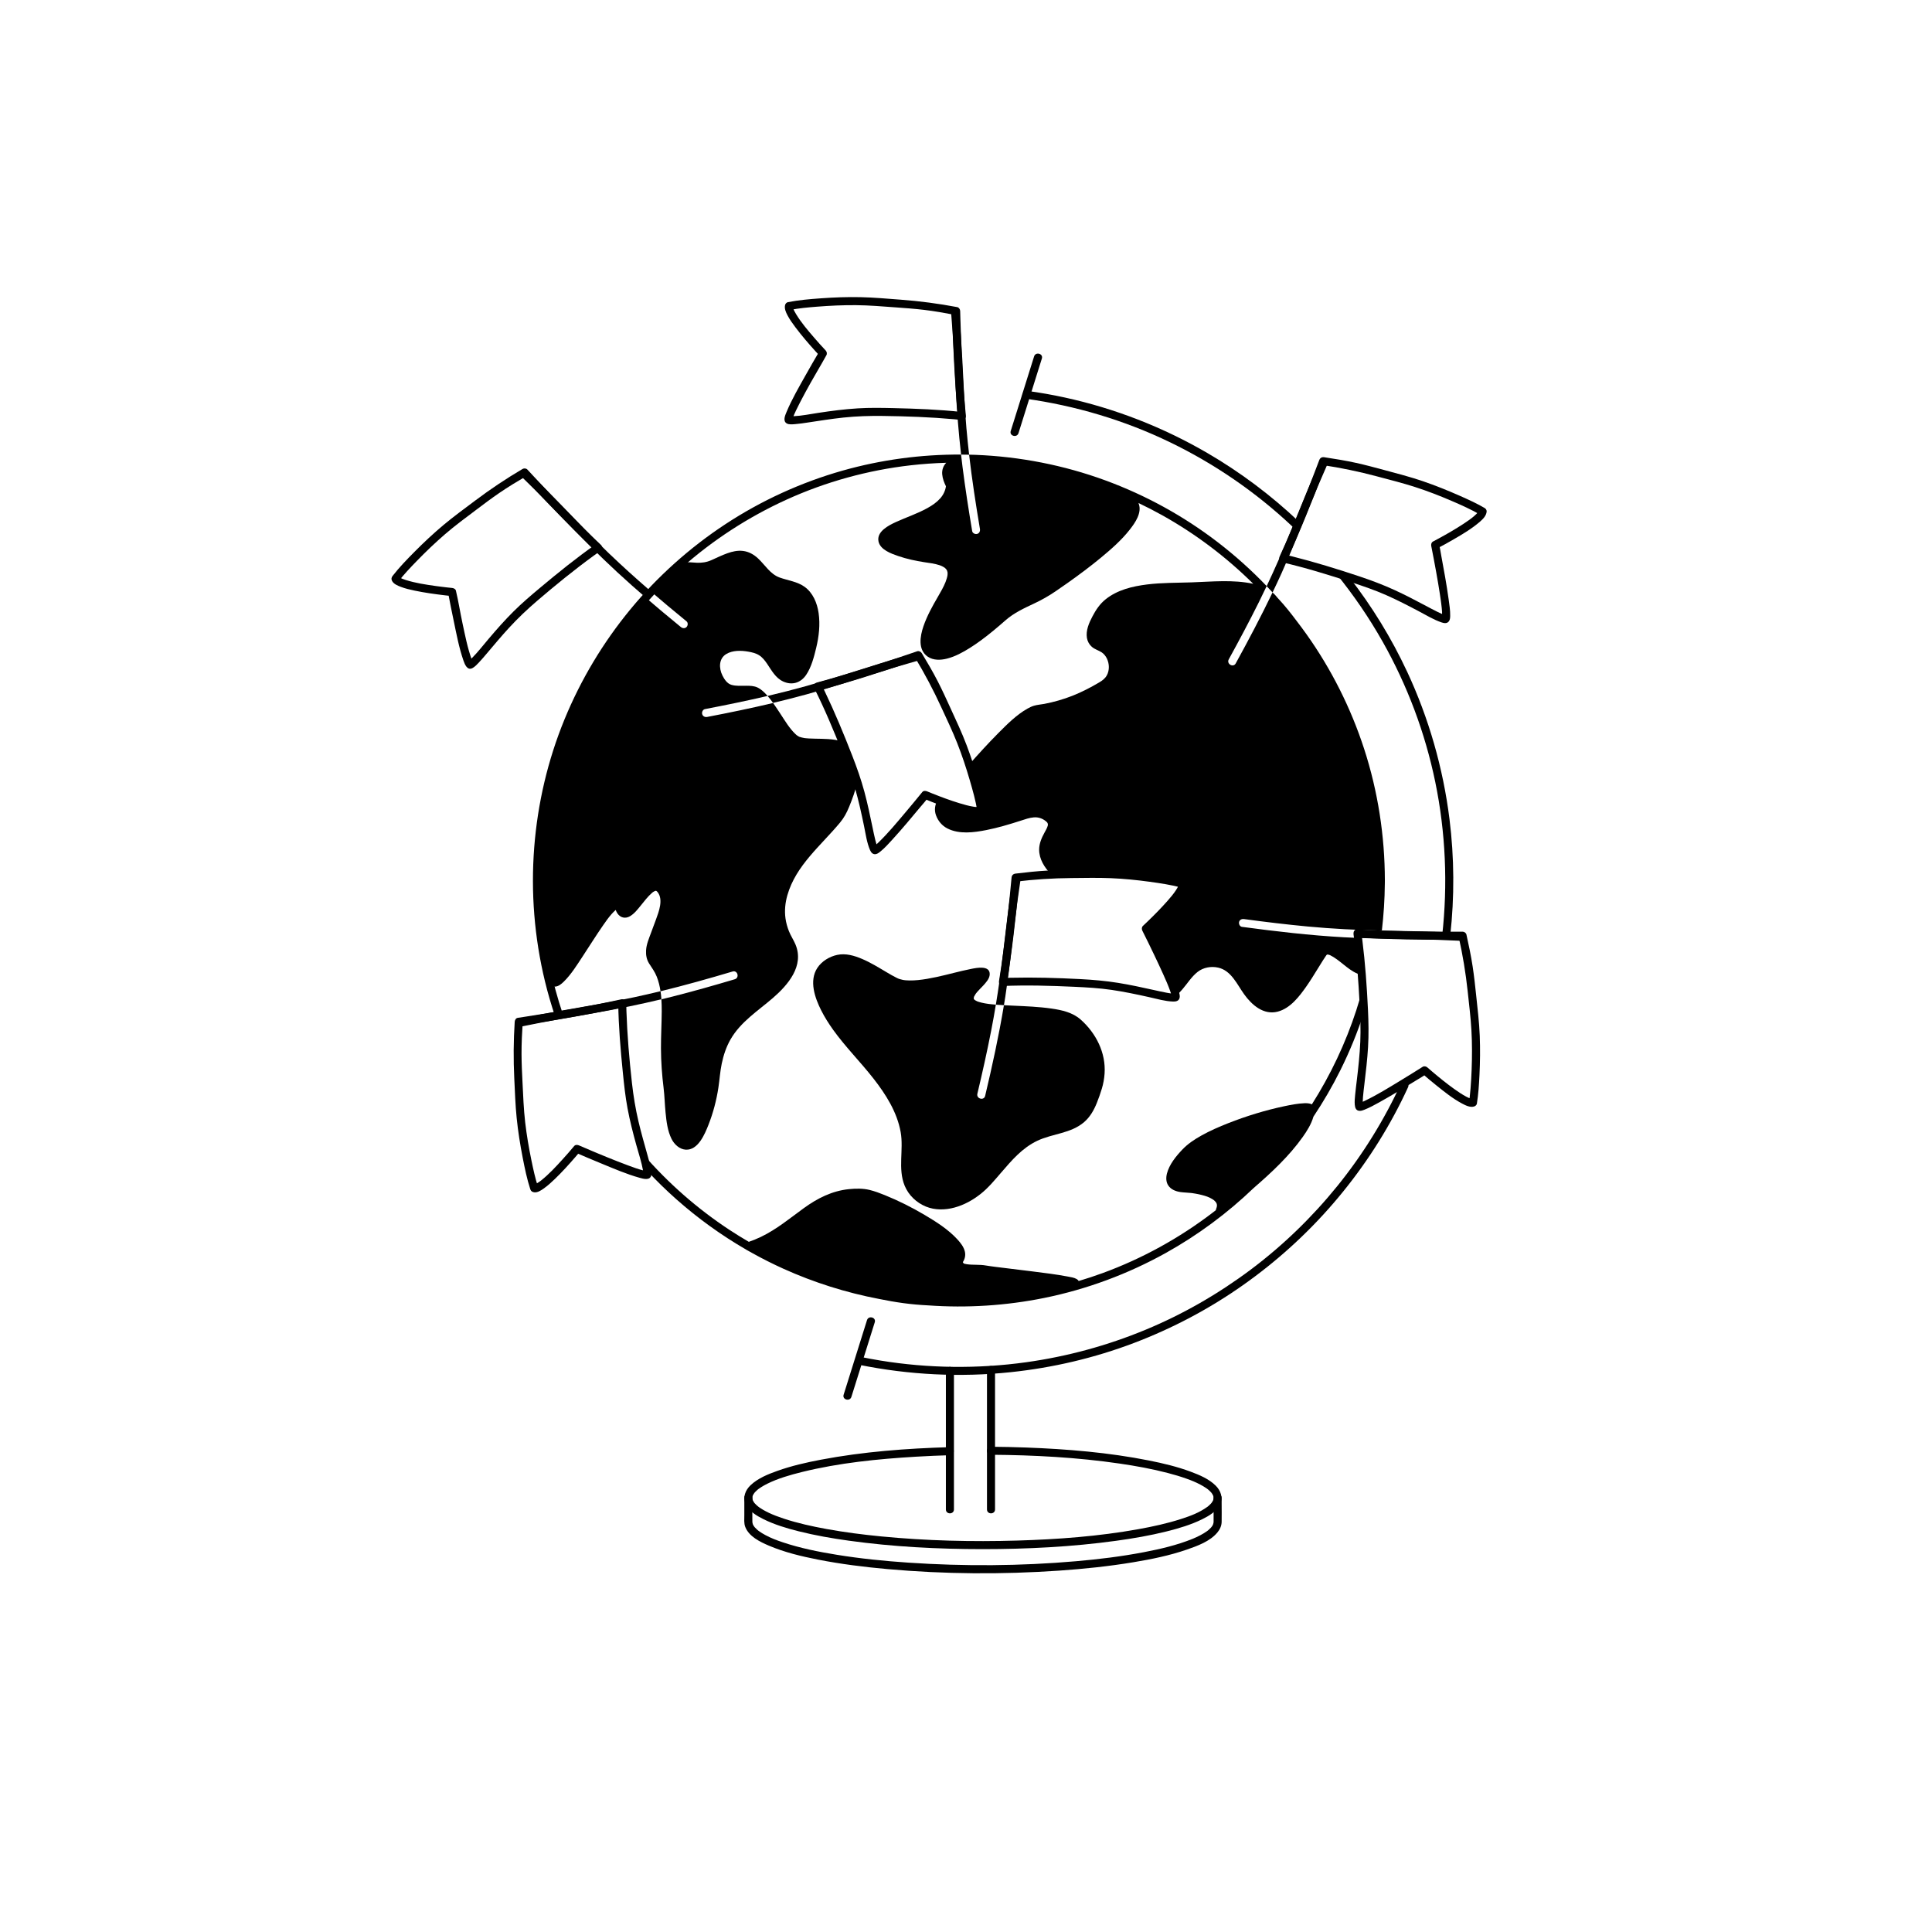 <?xml version="1.0" encoding="UTF-8"?> <svg xmlns="http://www.w3.org/2000/svg" id="Illustrationen" viewBox="0 0 1080 1080"><defs><style> .cls-1 { fill: #000; stroke-width: 0px; } </style></defs><path class="cls-1" d="M741.68,533.72s-.05.05-.07.07c.03-.03.07-.06.1-.09-.01,0-.02.01-.03.02Z"></path><path class="cls-1" d="M416.08,837.33v9.65c0,2.13-.27,4.51.51,6.55,2.05,5.36,8.2,8.35,13.13,10.46,8.81,3.76,18.24,6.01,27.61,7.85,12.8,2.51,25.79,4.13,38.78,5.29,31.85,2.86,64.05,3.06,95.95.86,13.87-.96,27.72-2.4,41.44-4.68,10.15-1.68,20.35-3.75,30.09-7.13,5.83-2.02,12.79-4.56,16.89-9.46,1.45-1.74,2.38-3.71,2.43-6,.07-3.43,0-6.86,0-10.29v-3.11c0-2.9-4.5-2.9-4.5,0v9.41c0,1.31.03,2.63,0,3.94,0,.28-.16,1.14.02.33-.1.46-.21.88-.37,1.32.26-.75,0-.02-.1.17-.09.17-.19.34-.29.5-.13.21-.27.4-.41.6.43-.62-.16.18-.3.33-.37.41-.77.8-1.19,1.17-.19.16-.38.32-.57.48-.09.07-.52.39-.03.03-.17.13-.34.26-.52.38-1.16.83-2.4,1.56-3.67,2.23-.72.38-1.45.74-2.19,1.08-.79.37-1.6.72-2.09.92-8.74,3.54-18.03,5.7-27.27,7.47-12.52,2.4-25.19,3.95-37.88,5.05-31.11,2.71-62.54,2.9-93.7.8-13.4-.9-26.8-2.25-40.06-4.4-10.19-1.65-20.42-3.69-30.22-6.98-3.61-1.21-6.44-2.28-9.73-4.04-1.26-.67-2.46-1.41-3.63-2.24-.13-.09-.26-.19-.38-.29.48.36.06.04-.03-.03-.19-.16-.38-.32-.57-.48-.45-.4-.88-.82-1.28-1.27-.12-.14-.64-.85-.21-.24-.14-.2-.28-.39-.41-.6-.1-.16-.2-.33-.29-.5-.05-.1-.1-.2-.15-.3-.29-.5.12.38,0,.03-.13-.41-.23-.81-.33-1.22.18.79.02-.08.02-.39-.05-3.39,0-6.79,0-10.19v-3.11c0-2.9-4.5-2.9-4.5,0h0Z"></path><path class="cls-1" d="M553.98,813.22c24.02.17,48.14,1.45,71.92,4.93,9.05,1.32,18.08,2.95,26.94,5.27,3.54.92,7.05,1.96,10.49,3.19,2.85,1.02,4.98,1.88,7.69,3.31,1.05.56,2.08,1.16,3.07,1.82.21.14.41.28.62.43.1.07.81.62.31.22.39.31.77.63,1.13.97.32.3.62.61.91.94.13.15.25.3.37.45-.47-.56.03.05.12.2.21.31.36.64.55.96.29.49-.12-.47.03.07.05.17.12.34.16.51s.07.34.11.51c.06.21,0-.6-.01-.03,0,.15,0,.31.01.47,0,.26-.17.88.02.12-.08.31-.13.61-.22.92-.05.19-.35.75,0,.07-.08.17-.16.34-.25.5-.19.35-.41.67-.63,1-.16.25.35-.38-.07.09-.16.18-.31.36-.48.54-.29.31-.59.6-.9.88-.18.16-.37.32-.56.48-.1.08-.2.16-.3.24-.14.11.37-.27-.04.03-4.64,3.34-9.46,5.11-14.8,6.83-7.8,2.51-15.83,4.25-23.89,5.7-22.29,4.01-45.01,5.68-67.63,6.35-25.35.75-50.79.13-76.04-2.32-10.25-.99-20.48-2.3-30.62-4.15-8.03-1.46-16.05-3.23-23.81-5.78-3.03-1-5.74-2.01-8.37-3.25-1.12-.53-2.22-1.1-3.29-1.73-.51-.3-1.01-.61-1.49-.93-.21-.14-.41-.28-.62-.42-.13-.09-.87-.66-.38-.27-.73-.58-1.43-1.2-2.05-1.89-.13-.14-.25-.3-.38-.44-.3-.35.3.44.05.06-.04-.07-.1-.13-.14-.2-.21-.33-.4-.66-.59-1-.31-.55,0,.1-.04-.07-.04-.15-.11-.3-.15-.46s-.07-.31-.12-.46c-.18-.64-.05.34-.02-.12.02-.3.01-.64.01-.95,0-.17-.16.56.02-.04.05-.17.09-.35.14-.53.05-.19.33-.78,0-.09.08-.18.16-.35.25-.52.19-.36.43-.69.66-1.03.2-.3-.09.12-.12.15.08-.1.17-.21.25-.31.12-.14.24-.27.36-.41.35-.37.72-.72,1.1-1.06.18-.15.36-.3.54-.45.49-.4-.21.13.32-.24.48-.33.95-.67,1.44-.98,1.1-.7,2.24-1.32,3.41-1.9,5.85-2.91,12.72-4.9,19.37-6.54,20.79-5.13,42.35-7.28,63.68-8.55,6.32-.38,12.64-.65,18.97-.83,2.89-.08,2.9-4.58,0-4.5-24.11.69-48.37,2.51-72.1,7.01-8.25,1.56-16.5,3.45-24.42,6.28-5.22,1.86-10.8,4.11-14.89,7.98-2.96,2.81-4.49,6.71-2.71,10.59,1.82,3.97,6.16,6.53,9.91,8.39,6.21,3.07,12.95,5.09,19.65,6.77,9.27,2.33,18.7,3.96,28.16,5.27,24.7,3.42,49.69,4.7,74.61,4.71,24.96,0,49.99-1.26,74.73-4.66,9.49-1.3,18.96-2.93,28.26-5.25,6.77-1.69,13.58-3.71,19.86-6.8,3.75-1.85,8.09-4.39,9.95-8.33,1.78-3.78.44-7.62-2.41-10.45-3.8-3.78-9.12-5.99-14.05-7.82-7.48-2.79-15.31-4.65-23.13-6.21-22.63-4.51-45.82-6.42-68.86-7.28-6.54-.24-13.08-.38-19.62-.43-2.9-.02-2.9,4.48,0,4.5h0Z"></path><path class="cls-1" d="M551.73,765.74v78.05c0,2.9,4.5,2.9,4.5,0v-78.05c0-2.9-4.5-2.9-4.5,0h0Z"></path><path class="cls-1" d="M528.76,766.27v77.52c0,2.9,4.5,2.9,4.5,0v-77.52c0-2.9-4.5-2.9-4.5,0h0Z"></path><path class="cls-1" d="M484.66,737.96c-1.47,4.69-2.94,9.38-4.41,14.07-2.34,7.48-4.69,14.97-7.03,22.45-.54,1.73-1.08,3.46-1.63,5.19-.87,2.77,3.47,3.95,4.34,1.2,1.47-4.69,2.94-9.38,4.41-14.07,2.34-7.48,4.69-14.97,7.03-22.45.54-1.73,1.08-3.46,1.63-5.19.87-2.77-3.47-3.95-4.34-1.2h0Z"></path><path class="cls-1" d="M578.07,199.23c-1.47,4.69-2.94,9.38-4.41,14.07-2.34,7.48-4.69,14.97-7.03,22.45-.54,1.73-1.08,3.46-1.63,5.19-.87,2.77,3.47,3.95,4.34,1.2,1.47-4.69,2.94-9.38,4.41-14.07,2.34-7.48,4.69-14.97,7.03-22.45.54-1.73,1.08-3.46,1.63-5.19.87-2.77-3.47-3.95-4.34-1.2h0Z"></path><path class="cls-1" d="M716.69,314.32c13.11,3.03,26.03,7.02,38.82,11.2,6.53,2.14,13.03,4.35,19.32,7.13,6.36,2.81,12.54,6,18.68,9.26,3.96,2.1,7.94,4.51,12.2,5.98,1.52.53,3.35.85,4.35-.76.52-.83.58-1.87.6-2.81.07-3.11-.45-6.27-.87-9.34-.56-4.14-1.24-8.27-1.95-12.39-.67-3.89-1.38-7.77-2.11-11.64-.41-2.18-.71-4.43-1.27-6.58-.03-.1-.04-.21-.06-.31l-1.03,2.54c3.12-1.62,6.19-3.34,9.23-5.1,5.08-2.95,10.27-6.02,14.72-9.9,1.71-1.49,3.54-3.3,3.73-5.67.06-.77-.47-1.57-1.11-1.94-4.49-2.62-9.27-4.79-14.02-6.89-6.75-2.98-13.61-5.74-20.59-8.13s-14.4-4.29-21.65-6.25c-5.17-1.4-10.35-2.79-15.58-3.95-5.9-1.3-11.87-2.27-17.84-3.17-1.29-.19-2.29.32-2.77,1.57-4.87,12.92-9.98,25.75-15.36,38.46-2.18,5.15-4.42,10.29-6.77,15.37-.51,1.1-.31,2.42.81,3.08.97.57,2.57.3,3.08-.81,7.65-16.55,14.38-33.55,20.92-50.57.55-1.44,1.11-2.89,1.65-4.34-.92.52-1.85,1.05-2.77,1.57,10.4,1.57,20.59,3.67,30.75,6.39,7.11,1.9,14.28,3.69,21.28,5.95s13.7,4.86,20.36,7.73c5.5,2.37,11.04,4.82,16.22,7.85l-1.11-1.94c-.02.26.11-.65,0-.15s.22-.32.03-.05c-.1.14-.18.32-.27.47-.13.2-.42.54-.09.15-.63.75-1.33,1.43-2.07,2.07-1.05.92-1.61,1.33-2.63,2.08-1.14.83-2.3,1.62-3.48,2.39-4.46,2.92-9.09,5.59-13.77,8.13-1.05.57-2.1,1.14-3.16,1.69-.93.48-1.22,1.59-1.03,2.54.97,4.85,1.88,9.72,2.76,14.59.74,4.12,1.45,8.25,2.08,12.39.14.95.29,1.9.42,2.85.14,1.02.17,1.22.32,2.38.19,1.52.36,3.04.46,4.57.07,1.01-.03,2.05.03,3.05,0,.06.16-.59,0-.09-.17.54.2-.36.08-.16.35-.57,1.04-.93,1.67-.96s.08,0-.27-.1c-.31-.08-.61-.19-.91-.3-.16-.06-.31-.12-.47-.18-.08-.03-.16-.07-.25-.1-.31-.12.34.15.02.01-.83-.36-1.65-.75-2.46-1.14-2.17-1.07-4.3-2.21-6.43-3.34-5.81-3.09-11.64-6.15-17.63-8.89-6.35-2.91-12.86-5.35-19.48-7.57-12.5-4.17-25.12-8.06-37.9-11.27-1.39-.35-2.79-.69-4.19-1.01-2.82-.65-4.02,3.69-1.2,4.34Z"></path><g><path class="cls-1" d="M604.08,569.93c-4.44-3.96-10.48-5.3-16.22-6.13-7.13-1.03-14.33-1.3-21.52-1.63-1.72-.08-3.43-.16-5.14-.25-2.83,17.02-6.51,33.9-10.5,50.69-.67,2.82-5.01,1.62-4.34-1.2,2.78-11.7,5.41-23.43,7.71-35.24.95-4.87,1.82-9.71,2.62-14.56-.08,0-.17,0-.25-.02-.74-.06-1.49-.13-2.23-.21-.32-.03-.65-.07-.97-.11-.12-.01-.69-.09-.83-.1-1.23-.17-2.45-.38-3.66-.67-.51-.12-1.01-.25-1.5-.41-.24-.08-.48-.15-.71-.24-.1-.04-.2-.08-.31-.12-.02,0-.02,0-.03-.01,0,0,0,0,0,0-.35-.17-.69-.33-1.02-.54-.19-.12-.72-.6-.14-.07-.14-.13-.29-.26-.43-.39-.02-.02-.03-.04-.05-.05.02.03.03.05.05.09-.04-.08-.1-.15-.15-.22,0,0-.02-.03-.06-.11-.01-.03-.04-.05-.05-.08,0-.03-.01-.05-.01-.06,0,.02,0,.04-.01.06,0-.03,0-.06,0-.1,0,0,0,.02.01.03,0,0,0,0,0,0,0,0,0,0,0,0,0,.02.01.05.03.07.02.03.02.05.03.07.02.04.04.07.06.11,0,0,0,0,0-.01.03.05.06.1.11.15-.08-.15-.12-.22-.14-.23-.03-.07-.07-.15-.08-.17.06-.28,0-.32-.02-.25,0-.05-.01-.09,0-.13,0-.03,0-.04,0-.07,0,0,0-.01,0-.02.06-.17.1-.35.14-.52.02-.07.03-.12.04-.16.01-.02.02-.04.04-.08.24-.46.48-.9.77-1.33.12-.18.25-.36.38-.53,0,.02.41-.51.51-.63,1.07-1.26,2.29-2.38,3.4-3.6,1.51-1.67,3.55-3.83,3.65-6.24.22-5.28-7.39-3.68-10.37-3.09-6.5,1.27-12.87,3.15-19.35,4.53-3.54.76-7.03,1.39-10.31,1.71-1.58.15-3.17.24-4.76.22-.67,0-1.33-.04-2-.09-.33-.03-.66-.06-.99-.1-.07-.02-.69-.11-.82-.14-.59-.12-1.18-.26-1.76-.45-.25-.08-.5-.17-.75-.27-.07-.03-.14-.06-.18-.08-.26-.12-.52-.24-.78-.37-1.92-.94-3.76-2.03-5.6-3.12-4.44-2.63-8.85-5.36-13.61-7.39-4.38-1.87-9.21-3.31-13.99-2.28-4.31.92-8.62,3.53-11.07,7.24-4.77,7.23-1.37,16.82,2.15,23.8,1.91,3.78,4.19,7.37,6.65,10.82,6.87,9.57,15.25,17.93,22.51,27.2,6.92,8.84,13.24,18.77,15.25,29.99,1.76,9.86-1.68,20.49,2.24,29.99,2.2,5.32,6.58,9.47,11.89,11.65,5.05,2.07,10.76,1.95,15.97.54,5.38-1.46,10.34-4.22,14.69-7.68,4.24-3.37,7.75-7.65,11.27-11.73,5.99-6.96,11.9-13.94,20.37-17.94,8.55-4.04,18.67-4.02,26.11-10.4,3.33-2.86,5.51-6.72,7.12-10.75,1.03-2.58,1.99-5.27,2.79-7.93.83-2.74,1.35-5.6,1.54-8.46.79-11.66-4.78-22.54-13.34-30.18Z"></path><path class="cls-1" d="M562.03,556.76c2.02-13.05,3.42-26.18,4.99-39.28,1.03-8.6,2.17-17.18,3.46-25.75.18-1.2-.3-2.42-1.57-2.77-1.06-.29-2.59.36-2.77,1.57-2.18,14.46-3.83,28.97-5.55,43.49-1.09,9.23-2.38,18.4-3.9,27.6,1.5.12,3,.22,4.51.3.29-1.72.57-3.44.84-5.17Z"></path></g><path class="cls-1" d="M560.64,551.18c13.26-.56,26.59-.17,39.84.44,6.99.32,13.97.72,20.89,1.73,7.03,1.03,13.99,2.5,20.92,4.04,4.38.97,8.96,2.34,13.47,2.48,1.54.05,3.17-.27,3.63-1.98.27-1,0-2.09-.26-3.06-.82-3.02-2.14-5.92-3.37-8.79-1.66-3.85-3.42-7.66-5.21-11.45-1.66-3.51-3.35-7.01-5.06-10.49-.95-1.93-1.81-3.97-2.89-5.83-.05-.09-.1-.19-.14-.28-.12.91-.23,1.82-.35,2.73,2.58-2.39,5.08-4.86,7.54-7.37,4.11-4.2,8.31-8.54,11.56-13.45,1.25-1.89,2.55-4.14,2.1-6.49-.14-.75-.86-1.38-1.57-1.57-5.02-1.33-10.21-2.15-15.34-2.91-7.31-1.08-14.66-1.92-22.03-2.37-7.6-.46-15.21-.3-22.82-.26-5.3.03-10.6.07-15.89.35-6,.31-11.97.97-17.94,1.69-1.3.16-2.13.91-2.25,2.25-1.27,13.84-2.8,27.67-4.61,41.45-.72,5.45-1.5,10.89-2.39,16.31-.2,1.2.31,2.42,1.57,2.77,1.08.3,2.57-.37,2.77-1.57,2.97-17.98,4.94-36.15,6.72-54.28.15-1.56.3-3.11.45-4.67l-2.25,2.25c10.42-1.26,20.77-1.94,31.26-2.02,7.32-.06,14.67-.24,21.98.07,7.25.31,14.49,1.02,21.68,2.01,5.99.83,12.05,1.72,17.91,3.28l-1.57-1.57c.05.26-.06-.66-.04-.14s.16-.36.02-.08c-.1.2-.45,1.28-.18.69-.4.89-.9,1.73-1.44,2.55-1.44,2.18-2.87,3.86-4.7,5.94-3.52,4-7.27,7.8-11.11,11.5-.86.83-1.72,1.66-2.6,2.47-.76.71-.79,1.85-.35,2.73,2.19,4.35,4.33,8.72,6.43,13.12,1.78,3.7,3.52,7.42,5.21,11.17,1.49,3.33,2.6,5.78,3.84,9.21.37,1.02.68,2.03.93,3.08.14.6-.02-.25,0-.04,0,.03.02.39,0,.39-.21-.02.43-1.16.54-1.26.23-.23.66-.44.86-.51.33-.12.45-.02.07-.03-.69-.02-1.36-.03-2.04-.11-.44-.05-.04,0-.18-.02-.21-.03-.42-.06-.63-.09-.49-.08-.99-.17-1.48-.26-2.39-.44-4.76-.98-7.14-1.51-6.63-1.47-13.26-2.92-19.97-4-6.99-1.12-14-1.73-21.07-2.1-13.04-.68-26.12-1.06-39.18-.75-1.38.03-2.76.08-4.14.14-2.89.12-2.9,4.62,0,4.5Z"></path><path class="cls-1" d="M345.6,560.83c.18,12.96,1.28,25.93,2.58,38.81.67,6.66,1.38,13.32,2.61,19.91,1.3,6.98,3.06,13.86,4.96,20.69,1.3,4.66,2.85,9.32,3.72,14.08.03.18.06.37.09.55.02.09.03.17.04.26.05.33-.04-.42-.02-.11s.05.62.07.93c0,.11-.03.26,0,.37.04.15-.15.22.03-.12.11-.21.11-.49.24-.71.26-.45.78-.78,1.06-.86-.21.06.41-.03.39-.05-.01-.02-.18.02-.19,0,0,0-.46-.04-.5-.04.61-.02.31.05-.07-.03-.27-.06-.53-.11-.8-.18-2.97-.72-5.86-1.8-8.72-2.86-3.81-1.41-7.59-2.91-11.35-4.43-1.87-.76-3.73-1.53-5.59-2.3-.84-.35-1.68-.7-2.51-1.05-.38-.16-.75-.32-1.13-.48.35.15-.05-.02-.18-.08-.2-.09-.41-.17-.61-.26-1.92-.81-3.84-1.64-5.75-2.46-.09-.04-.18-.08-.27-.12-.85-.37-2.05-.47-2.73.35-2.09,2.52-4.25,4.98-6.45,7.4-3.79,4.18-7.68,8.4-12.11,11.91.08-.06-.16.12-.43.32-.25.19-.51.37-.77.54-.43.29-.88.58-1.34.82-.19.1-.38.19-.58.28.63-.3,0-.03-.17.04-.24.09-.83.09-.03.04-.15.01-.3,0-.46-.01l2.17,1.65c-1.6-4.88-2.69-9.95-3.73-14.98-1.45-7.03-2.66-14.12-3.49-21.25-.86-7.45-1.12-14.96-1.5-22.44-.27-5.27-.52-10.55-.54-15.83-.02-6,.3-12,.68-17.98l-1.65,2.17c13.85-2.05,27.66-4.37,41.42-6.98,5.5-1.04,10.99-2.14,16.45-3.36,2.83-.63,1.63-4.97-1.2-4.34-17.64,3.94-35.51,6.89-53.37,9.66-1.5.23-3,.46-4.49.69-1.01.15-1.59,1.27-1.65,2.17-.68,10.61-.76,21.12-.24,31.74.36,7.37.59,14.78,1.34,22.12.76,7.42,1.93,14.81,3.36,22.13,1.16,5.93,2.39,11.94,4.27,17.7.35,1.06,1.13,1.51,2.17,1.65,1.84.25,3.81-1.04,5.23-2.05,2.25-1.59,4.3-3.44,6.28-5.35,4.05-3.9,7.84-8.09,11.52-12.34.84-.97,1.67-1.94,2.49-2.93l-2.73.35c4.82,2.1,9.68,4.14,14.54,6.14,7.07,2.91,14.21,6.01,21.59,8.07,1.99.56,5.67,1.63,6.48-1.21.41-1.44-.06-3.25-.35-4.66-.44-2.18-1.04-4.33-1.64-6.47-1.77-6.38-3.62-12.73-5.13-19.18-1.66-7.08-2.83-14.22-3.64-21.44-1.49-13.38-2.65-26.84-3.09-40.3-.05-1.44-.08-2.87-.1-4.31-.04-2.89-4.54-2.9-4.5,0Z"></path><path class="cls-1" d="M537.72,230.31c-12.72-1.39-25.57-1.88-38.36-2.17-6.64-.15-13.28-.27-19.91.14-7.3.45-14.56,1.39-21.78,2.48-4.78.72-9.39,1.69-14.13,1.91-.69.03-1.37.03-2.06-.04.27.02.44.11.13,0,.3.11.71.35.86.5.43.44.55.97.56,1.23-.02-.5-.14.42-.04.16.06-.16.08-.36.12-.52.12-.44.28-.88.44-1.31.1-.25.2-.5.3-.76.17-.42-.06.13,0,0,.07-.17.15-.34.22-.5.31-.69.63-1.38.95-2.07.75-1.57,1.53-3.12,2.33-4.67,1.87-3.62,3.83-7.19,5.81-10.74,2.81-5.04,5.84-9.98,8.61-15.04.05-.09.1-.17.15-.25.52-.88.33-2-.35-2.73-2.25-2.38-4.42-4.83-6.56-7.3-3.64-4.22-7.1-8.27-9.99-13.02-.32-.53-.63-1.07-.92-1.62-.14-.26-.26-.53-.39-.79-.26-.54.04.15-.12-.27s-.25-.81-.37-1.23c-.09-.34.03.23.03.26,0-.04-.05-.28-.02-.31,0,0,0-.2,0-.2.03.1-.12.64-.02.24l-1.57,1.57c4.97-.97,9.92-1.41,15.08-1.82,7.23-.58,14.5-.9,21.76-.85,7.48.06,14.93.71,22.38,1.25,5.24.38,10.49.76,15.71,1.38,5.54.66,11.55,1.72,17.31,2.81-.55-.72-1.1-1.45-1.65-2.17.35,13.96.96,27.92,1.87,41.85.37,5.62.79,11.24,1.34,16.84.12,1.21.95,2.25,2.25,2.25,1.13,0,2.37-1.03,2.25-2.25-1.76-17.97-2.51-36.05-3.07-54.1-.05-1.53-.09-3.06-.13-4.6-.02-.92-.68-1.99-1.65-2.17-10.51-1.98-20.99-3.37-31.65-4.16-7.43-.55-14.88-1.24-22.34-1.4-7.39-.16-14.79.11-22.15.64-6.17.44-12.42.96-18.5,2.15-.74.15-1.39.86-1.57,1.57-.52,2.01.45,4.11,1.37,5.85,1.24,2.35,2.81,4.53,4.41,6.65,3.47,4.62,7.24,9.01,11.12,13.29.86.95,1.72,1.9,2.6,2.83-.12-.91-.23-1.82-.35-2.73-2.6,4.4-5.14,8.83-7.64,13.28-3.8,6.76-7.76,13.57-10.75,20.74-.77,1.84-2.16,4.97.16,6.32,1.28.74,3.31.49,4.71.38,2.39-.19,4.77-.55,7.14-.91,6.59-.98,13.16-2.05,19.79-2.75,7.35-.77,14.69-1.01,22.07-.91,13.31.17,26.67.65,39.93,1.85,1.42.13,2.84.27,4.26.42,1.21.13,2.25-1.13,2.25-2.25,0-1.33-1.04-2.12-2.25-2.25Z"></path><path class="cls-1" d="M455.25,384.87c5.89,11.74,10.96,23.93,15.79,36.15,2.59,6.55,5.08,13.12,7.02,19.89,1.97,6.88,3.5,13.88,4.95,20.89.92,4.45,1.54,9.25,3.36,13.44.63,1.44,1.71,2.62,3.44,2.17.99-.26,1.84-.98,2.61-1.62,2.3-1.9,4.33-4.18,6.34-6.37,2.81-3.07,5.54-6.21,8.24-9.38,2.52-2.95,5-5.92,7.47-8.9,1.35-1.63,2.86-3.22,4.07-4.96.06-.09.13-.17.2-.25l-2.73.35c3.34,1.41,6.72,2.74,10.13,3.99,5.4,1.99,10.98,4.05,16.68,4.98,2.08.34,4.96.85,6.84-.47.9-.63,1.21-1.48,1.03-2.54-.84-5.09-2.21-10.12-3.61-15.08-1.96-6.93-4.17-13.81-6.72-20.55-2.71-7.17-5.99-14.1-9.18-21.07-2.23-4.89-4.47-9.79-6.92-14.57-2.78-5.41-5.86-10.66-9-15.87-.49-.81-1.6-1.36-2.54-1.03-13.24,4.56-26.57,8.86-39.97,12.89-5.36,1.61-10.74,3.16-16.15,4.6-2.8.74-1.61,5.08,1.2,4.34,17.47-4.63,34.7-10.25,51.82-16.02,1.44-.48,2.87-.97,4.3-1.46-.85-.34-1.69-.69-2.54-1.03,5.49,9.11,10.41,18.39,14.84,28.06,3.04,6.62,6.21,13.2,8.88,19.98,2.67,6.77,4.96,13.69,7,20.68,1.66,5.7,3.3,11.48,4.26,17.35l1.03-2.54c-.61.43.38-.13-.25.13-.07.03-.15.02-.22.05-.39.15.47-.03.18-.02-.2.01-.4.03-.61.04-.41.01-.83,0-1.24-.04-.23-.02-.46-.04-.69-.07-.42-.05-.03,0,.05,0-.19-.03-.38-.06-.57-.09-2.6-.42-5.14-1.14-7.66-1.91-5.13-1.56-10.16-3.44-15.13-5.42-.83-.33-1.65-.66-2.47-1-.28-.12-1.66-.69-.47-.19-.85-.36-2.05-.48-2.73.35-3.07,3.78-6.18,7.53-9.32,11.25-4.87,5.77-9.73,11.66-15.16,16.92-.44.42-.88.84-1.34,1.25-.18.16-.37.32-.56.48-.53.45.17-.08-.16.13-.14.09-.28.19-.42.28-.38.26-.23.09.11-.02-.4.12.46-.01.59,0,.6.09.88.38,1.31.76.35.31.07.1-.02-.1-.05-.12-.12-.23-.18-.35-.21-.41-.01-.01-.03-.07-.13-.35-.26-.71-.37-1.06-.28-.86-.51-1.73-.72-2.61-.59-2.37-1.07-4.76-1.57-7.15-1.38-6.66-2.77-13.31-4.54-19.88-1.84-6.82-4.18-13.45-6.74-20.03-4.77-12.23-9.81-24.4-15.49-36.24-.6-1.24-1.2-2.48-1.82-3.72-1.3-2.59-5.18-.31-3.89,2.27Z"></path><g><path class="cls-1" d="M392.52,399.16c-.3-1.11.38-2.54,1.57-2.77,11.7-2.25,23.38-4.64,34.99-7.35-.34-.39-.69-.78-1.04-1.15-1.29-1.36-2.77-2.69-4.47-3.52-2.06-1-4.29-1.03-6.55-1.03-2.68,0-5.59.26-8.2-.53-2.38-.72-3.93-3.11-4.98-5.22-2.01-4.03-2.11-9.44,2.17-12,3.52-2.11,8.23-2.02,12.14-1.34,2.16.37,4.35.86,6.22,2.05,1.84,1.18,3.22,2.94,4.43,4.73,2.49,3.69,4.73,7.95,8.96,9.91,4.99,2.31,9.86.8,12.89-3.69,2.94-4.35,4.42-10.14,5.63-15.19,1.51-6.3,2.26-12.91,1.33-19.35-.81-5.61-3.15-11.32-7.88-14.71-4.07-2.91-9.21-3.49-13.82-5.13-5.35-1.9-8.12-6.92-12.08-10.64-2.42-2.27-5.23-3.88-8.57-4.27-2.94-.34-5.92.32-8.68,1.32-3.05,1.09-5.96,2.53-8.92,3.85-2.67,1.19-5.33,1.57-8.24,1.44-2.45-.12-4.88-.47-7.33-.16-2.97.38-5.45,1.69-7.72,3.6-4.14,3.63-8.09,7.46-11.88,11.46,7,6.06,14.12,12,21.29,17.86.95.77.79,2.39,0,3.18-.92.92-2.24.77-3.18,0-7.12-5.83-14.19-11.72-21.15-17.75-11.33,12.55-21.02,26.61-29.29,41.31-7.58,13.47-14.14,27.62-19.27,42.2-3.3,9.38-5.42,19.05-7.06,28.85-3.73,22.22-5.49,45.04-3.91,67.54.81,11.61,2.52,23.29,6.04,34.41.68,2.14,1.63,4.53,4.31,4.45,1.91-.06,3.54-1.45,4.84-2.71,4.17-4.07,7.37-9.29,10.56-14.12,3.82-5.8,7.49-11.7,11.44-17.4,1.67-2.41,2.95-4.23,4.73-6.27.66-.76,1.36-1.45,2.09-2.13.04-.04.08-.07.11-.1.05-.04.1-.07.15-.1.26.65.54,1.3.93,1.88,1.7,2.52,4.49,3.13,7.1,1.58,2.42-1.43,4.26-3.84,6.01-5.99,1.97-2.41,3.86-4.96,6.22-7.01.49-.43.43-.4,1.13-.8.15-.08.3-.16.45-.23.04,0,.5-.15.62-.17-.33.07-.14-.05.09,0,.03.01.05.03.08.04-.21-.1.3.23.3.2.18.16.35.33.5.52,3.29,4.17.67,10.94-.91,15.26-.91,2.48-1.86,4.95-2.76,7.43-1.17,3.23-2.59,6.39-2.79,9.87-.15,2.6.3,5.16,1.72,7.36,1.55,2.4,3.19,4.63,4.25,7.32,1.04,2.64,1.69,5.38,2.11,8.17,13.54-3.3,26.96-7.08,40.31-11.05,2.79-.83,3.97,3.52,1.2,4.34-11.52,3.43-23.09,6.71-34.75,9.67-2.09.53-4.18,1.04-6.27,1.55.15,2.24.2,4.49.19,6.72-.04,6.89-.45,13.76-.43,20.66.02,7.4.59,15.1,1.47,22.17.56,4.57.64,9.19,1.1,13.76.49,4.95,1.1,10.17,3.33,14.69,1.48,3,4.39,5.8,7.88,6.04,6.93.48,10.71-8.66,12.75-13.83,2.65-6.69,4.52-13.85,5.59-20.97.67-4.43.93-8.89,1.85-13.28.99-4.72,2.49-9.31,4.89-13.5,5.66-9.88,15.25-15.91,23.66-23.17,8.51-7.35,17.65-17.97,12.69-29.92-1.06-2.56-2.65-4.86-3.67-7.44-.91-2.29-1.59-4.71-1.93-7.16-.61-4.36-.15-8.79,1.06-13,4.77-16.65,18.75-27.71,29.38-40.51,2.32-2.79,3.74-5.48,5.13-8.85,1.86-4.52,3.54-9.16,4.6-13.94-.79-2.57-1.66-5.17-2.63-7.75-1.6-4.3-3.61-9.43-5.8-14.81-2.51-.85-5.23-1.19-7.8-1.38-2.43-.17-4.86-.18-7.3-.23-1.17-.02-2.34-.05-3.51-.12-.52-.03-1.04-.07-1.56-.12-.22-.02-.44-.05-.67-.07-.02,0-.02,0-.04,0-.13-.02-.27-.04-.4-.06-.91-.16-1.78-.37-2.65-.66-.06-.02-.09-.03-.12-.04-.03-.01-.04-.03-.08-.05-.18-.1-.36-.18-.54-.29-.72-.42-1.1-.76-1.74-1.39-3.19-3.11-5.54-7.09-7.97-10.79-1.4-2.12-2.79-4.28-4.29-6.36-12.22,2.9-24.52,5.43-36.86,7.8-1.2.23-2.42-.32-2.77-1.57ZM344.09,508.76c.12-.1.16-.11,0,0h0Z"></path><path class="cls-1" d="M512.45,364.84c-13.96,3.91-27.76,8.34-41.6,12.68-13.69,4.3-27.49,8.17-41.46,11.45-.1.02-.21.05-.31.07,1.09,1.24,2.1,2.55,3.07,3.89,6.27-1.49,12.52-3.06,18.73-4.78,12.62-3.48,25.06-7.56,37.55-11.48,8.37-2.62,16.77-5.14,25.22-7.5,2.78-.78,1.6-5.12-1.2-4.34Z"></path><path class="cls-1" d="M340.89,309.82c-9.45-9.06-18.44-18.57-27.57-27.96-6.12-6.29-12.31-12.5-18.62-18.6-2.08-2.01-5.27,1.16-3.18,3.18,10.42,10.08,20.46,20.54,30.56,30.94,9.99,10.3,20.29,20.27,31.03,29.79,2.11,1.87,4.23,3.73,6.37,5.57,1-1.11,2.02-2.21,3.05-3.3-7.36-6.38-14.6-12.9-21.63-19.64Z"></path></g><path class="cls-1" d="M333.16,304.19c-10.83,7.57-21.14,15.92-31.27,24.4-5.1,4.27-10.18,8.58-14.89,13.28-4.83,4.81-9.34,9.92-13.75,15.12-3.09,3.64-6.04,7.46-9.4,10.85-.5.51-1.02.99-1.57,1.45.48-.4-.08,0-.25.15-.32.28.08-.04.3-.1.51-.14,1.17-.02,1.52.19-.01,0,.54.46.22.13.38.38.26.39.07.03-.09-.17-.17-.34-.26-.52-.29-.58.12.37-.09-.22-2.46-6.72-3.82-13.89-5.32-20.87-1.24-5.79-2.15-11.68-3.51-17.45-.02-.1-.04-.21-.06-.31-.19-1.03-1.24-1.56-2.17-1.65s-1.9-.2-2.85-.3c-1.02-.12-2.04-.24-3.06-.37-.6-.08-1.21-.15-1.81-.23-.06,0-.44-.06-.08-.01-.15-.02-.31-.04-.46-.06-.39-.05-.78-.11-1.18-.16-5.48-.78-11.06-1.62-16.36-3.29-.62-.19-1.22-.41-1.83-.64-.55-.21.07.05-.34-.14-.21-.1-.43-.2-.64-.31s-.42-.22-.62-.35-.64-.57-.15-.08c-.12-.12-.25-.27-.38-.37.3.23.23.36.05,0l-.35,2.73c3.15-4.06,6.73-7.81,10.3-11.49,5.05-5.2,10.29-10.21,15.77-14.95,5.63-4.87,11.64-9.27,17.58-13.75,4.21-3.18,8.44-6.36,12.8-9.34,4.95-3.39,10.09-6.49,15.26-9.53l-2.73-.35c9.47,10.3,19.15,20.44,29.03,30.35,3.95,3.96,7.94,7.89,12.02,11.72,2.11,1.98,5.3-1.19,3.18-3.18-13.16-12.38-25.64-25.52-37.96-38.74-1.03-1.11-2.06-2.22-3.09-3.33-.67-.73-1.89-.84-2.73-.35-9.16,5.4-17.9,11.23-26.4,17.62-5.95,4.47-11.99,8.86-17.71,13.63-5.67,4.74-11.07,9.81-16.28,15.06-4.26,4.29-8.53,8.68-12.24,13.47-.66.85-.85,1.74-.35,2.73.9,1.81,3.17,2.71,4.93,3.39,2.49.96,5.13,1.56,7.74,2.11,5.64,1.18,11.36,1.97,17.08,2.64,1.28.15,2.55.29,3.83.42-.72-.55-1.45-1.1-2.17-1.65.96,5.14,1.99,10.26,3.07,15.38,1.56,7.45,2.97,15.12,5.48,22.33.73,2.1,2.15,5.79,5.1,4.14,1.31-.73,2.43-1.92,3.45-3,1.51-1.6,2.94-3.28,4.36-4.96,4.14-4.89,8.24-9.81,12.58-14.53,4.91-5.34,10.14-10.3,15.64-15.02,10.26-8.78,20.76-17.34,31.69-25.29,1.16-.85,2.33-1.68,3.51-2.5.99-.7,1.46-1.97.81-3.08-.58-.98-2.08-1.51-3.08-.81Z"></path><g><path class="cls-1" d="M716.56,320.05c5.42-12.03,10.25-24.31,15.25-36.52,3.28-8.02,6.67-16,10.19-23.92.49-1.11.32-2.42-.81-3.08-.96-.56-2.58-.31-3.08.81-5.94,13.35-11.39,26.9-16.91,40.43-4.09,10.03-8.45,20-13.13,29.89,1.11,1.16,2.21,2.34,3.3,3.52,1.77-3.69,3.5-7.39,5.19-11.12Z"></path><path class="cls-1" d="M758.24,564.55c-6.03,18.56-14.44,36.31-24.89,52.78-1.24-.62-2.97-.68-4.24-.62-3.75.16-7.5.9-11.17,1.67-10.68,2.26-21.21,5.5-31.37,9.49-5.12,2.02-10.2,4.23-15.01,6.92-3.87,2.16-7.63,4.65-10.69,7.89-3.52,3.72-7.24,8.27-8.54,13.34-.57,2.22-.56,4.7.74,6.66,1.51,2.27,4.18,3.3,6.78,3.68,1.94.28,3.9.29,5.85.51.22.03.44.05.66.08.08.01.13.02.17.02.02,0,.05,0,.12.02.56.08,1.13.17,1.69.27,1.14.2,2.26.43,3.38.72,2.31.59,4.06,1.15,5.95,2.31.21.13.41.26.61.4.08.06.16.12.25.18.01,0,0,0,.02.02.38.32.73.66,1.05,1.04.06.08.12.17.17.26.1.17.2.34.29.52.03.08.07.17.09.25.03.12.09.41.11.47.01.2.02.39.02.59,0,.1-.01.2-.02.3,0,0,0,0,0,.01-.1.56-.28,1.1-.49,1.63-.07.18-.1.36-.11.53-.56.44-1.12.88-1.69,1.32-18.66,14.27-39.47,25.76-61.54,33.83-4.43,1.62-8.92,3.1-13.44,4.45-.22-.41-.58-.78-1.1-1.09-1.48-.86-3.43-1.1-5.07-1.42-6.47-1.23-13.03-2.01-19.55-2.84-6.82-.86-13.65-1.65-20.47-2.52-.63-.08-1.27-.16-1.9-.25-.13-.02-.25-.03-.38-.05-.3-.04-.6-.08-.9-.12-.83-.12-1.66-.23-2.49-.38-3.51-.63-7.25-.21-10.66-.71-.26-.04-.8-.14-1.17-.24-.17-.05-.33-.09-.49-.15-.03-.02-.05-.03-.09-.05-.01,0-.02,0-.03-.02,0,0,0-.01-.01-.02-.15-.19-.31-.37-.42-.6-.02-.04-.03-.07-.04-.09,1.15-1.71,1.61-3.76,1.18-5.77-.56-2.64-2.4-4.97-4.17-6.91-5.14-5.61-11.89-9.88-18.39-13.73-7.12-4.21-14.56-7.94-22.23-11.05-2.76-1.12-5.57-2.18-8.47-2.89-3.74-.92-7.74-.84-11.54-.46-9.49.96-17.69,5.13-25.31,10.66-7.81,5.68-15.21,11.85-23.97,16.05-2.19,1.05-4.44,1.95-6.73,2.75-3.67-2.14-7.28-4.37-10.83-6.7-17.94-11.8-34.2-26.09-48.28-42.3,1.1,3.92,1.95,7.09,2.28,9.27,5.16,5.55,10.59,10.85,16.26,15.88,12.04,10.68,25.15,20.14,39.07,28.19.04.03.06.06.1.08,1.23.73,2.48,1.42,3.75,2.09,5.54,3.07,11.21,5.92,16.99,8.53,17.1,7.72,35.04,13.37,53.43,16.88,4.53.93,9.08,1.73,13.65,2.35,4.59.62,9.2,1.03,13.82,1.25,21.68,1.56,43.57.16,64.87-4.15,23.78-4.82,46.81-13.36,68.01-25.16,17.83-9.92,34.38-22.18,49.11-36.31,9.93-8.61,19.81-17.79,27.44-28.55,2.4-3.39,4.79-7.21,5.95-11.31,5.56-8.33,10.61-17.01,15.07-25.98,5.2-10.45,9.62-21.29,13.22-32.38-.19-4.11-.44-8.66-.75-13.34-1.07,4.04-2.23,8.06-3.53,12.04ZM600.1,715.43s-.13.06-.22.08c.13-.07.29-.15.22-.08Z"></path><path class="cls-1" d="M694.24,518.11c-1.21-.16-1.86-1.72-1.57-2.77.35-1.28,1.57-1.73,2.77-1.57,11.83,1.6,23.69,3.03,35.58,4.15,13.79,1.29,27.61,1.99,41.45,2.28,1.01-8.69,1.59-17.42,1.66-26.18.02-.61.03-1.21.02-1.81-.03-24.92-3.87-49.82-11.57-73.53-7.43-22.87-18.34-44.6-32.28-64.19-1.78-2.5-3.6-4.95-5.47-7.38-3.23-4.32-6.59-8.55-10.27-12.49-.14-.15-.28-.29-.42-.44-.03-.05-.35-.44-.4-.5-.6-.77-1.28-1.46-1.98-2.1-.13-.14-.26-.28-.39-.42-6.45,13.44-13.42,26.63-20.6,39.7-1.4,2.54-5.28.27-3.89-2.27,5.79-10.54,11.45-21.15,16.81-31.92,1.49-3,2.95-6.02,4.38-9.04-8.47-8.85-17.61-17.06-27.35-24.54-19.04-14.62-40.28-26.28-62.81-34.55-23.25-8.53-47.84-13.32-72.59-14.28-1.2-.05-2.39-.08-3.59-.1,1.61,13.9,3.74,27.73,6.06,41.53.2,1.2-.3,2.42-1.57,2.77-1.09.3-2.57-.37-2.77-1.57-2.01-11.94-3.86-23.91-5.4-35.92-.29-2.29-.56-4.58-.82-6.87-22.35-.11-44.74,2.89-66.24,8.98-23.19,6.57-45.38,16.72-65.52,29.96-19.98,13.14-37.98,29.26-53.18,47.71-15.23,18.5-27.62,39.19-36.72,61.35-9.36,22.8-15.03,47.03-16.94,71.59-1.95,25.07.08,50.47,6.01,74.9,1.58,6.52,3.45,12.96,5.59,19.32,1.45-.24,2.95-.5,4.48-.76-6.2-18.36-10.13-37.48-11.6-56.8-1.88-24.68.07-49.64,5.95-73.69,5.62-23.03,14.77-45.13,27.06-65.41,12.15-20.05,27.32-38.21,44.84-53.79,17.5-15.56,37.35-28.44,58.66-38.14,21.93-9.98,45.52-16.5,69.46-19.22,6.6-.75,13.23-1.22,19.87-1.41-1.65,1.68-2.48,4-2.25,6.51.22,2.34,1.05,4.53,2.08,6.63-.33,2.46-1.52,4.89-3.18,6.75-2.04,2.29-4.44,3.91-7.13,5.41-5.65,3.15-11.79,5.15-17.66,7.83-4.1,1.88-10.9,5.32-9.72,10.87.98,4.62,7.1,6.79,10.97,8.12,4.71,1.62,9.64,2.69,14.55,3.45,2.9.45,5.82.74,8.62,1.7.74.25.94.32,1.63.68.26.14.51.28.76.43.12.07.23.15.35.23.05.03.08.05.11.07.02.02.03.03.07.06.19.16.37.33.55.51.07.07.24.3.3.36.11.17.22.34.32.52.01.02.04.07.06.12.03.08.07.17.08.2.07.25.13.5.19.75.01.06.03.1.04.13,0,.03,0,.08,0,.15,0,.28.02.56,0,.84,0,.14-.05.6-.06.68-.02.09-.12.61-.15.73-.07.29-.14.58-.22.87-.2.7-.44,1.4-.71,2.08-1.07,2.73-2.75,5.62-4.3,8.28-3.08,5.28-6.07,10.68-8.06,16.48-1.88,5.51-3.18,13.09,2.4,16.93,3.14,2.17,7.23,2,10.77,1.11,4.58-1.16,8.89-3.52,12.86-6.02,2.1-1.32,4.14-2.73,6.14-4.19,4.77-3.51,9.29-7.31,13.73-11.22,4.75-4.17,10.43-6.77,16.09-9.43,4.13-1.94,8.03-4.15,11.8-6.72,2.32-1.58,4.62-3.17,6.91-4.79,6.31-4.47,12.52-9.1,18.48-14.02,5.78-4.78,11.56-9.83,16.2-15.76,3-3.83,6.86-9.36,4.97-14.49-.05-.13-.12-.25-.17-.37,4.52,2.15,8.97,4.44,13.35,6.88,18.6,10.39,35.73,23.31,50.85,38.3-11.41-2.43-22.93-1.19-34.48-.8-8.29.28-16.6.15-24.85,1.17-8.26,1.03-16.7,3.04-23.3,8.38-3.2,2.58-5.41,5.95-7.3,9.55-1.91,3.63-3.72,7.78-3.05,11.98.31,1.89,1.31,3.7,2.76,4.96,1.68,1.45,3.75,1.95,5.45,3.06,2.59,1.69,4.02,5.07,4.04,8.16.01,1.63-.32,3.24-1.11,4.69-.99,1.81-2.47,2.91-4.22,3.95-4.81,2.84-9.8,5.44-15,7.49-5.09,2-10.36,3.51-15.73,4.54-1.95.37-4.02.48-5.92,1.07-1.2.37-2.35.93-3.45,1.54-6.14,3.45-11.38,8.73-16.31,13.68-5.65,5.67-11.03,11.61-16.34,17.59,3.46,10.62,5.99,20.67,6.77,25.47-2.75,2.05-16-2.51-24.38-5.72-1.45,2.61-2.06,5.53-.94,8.63,1.16,3.2,3.37,5.85,6.43,7.4,6.59,3.33,14.75,2.26,21.71.88,6.47-1.27,12.86-3.19,19.13-5.21,2.41-.77,4.89-1.7,7.43-1.89,2.44-.19,4.67.53,6.61,2.05.66.52.95.82,1.21,1.44-.19-.46.07.84.04.22,0,.16.01.33,0,.49,0,.04,0,.06,0,.08-.01.08-.03.16-.04.23-.37,1.43-1.06,2.56-1.88,4.06-1.6,2.92-2.93,5.97-2.97,9.35-.03,2.65.72,5.23,1.93,7.56,1.22,2.36,2.89,4.46,4.78,6.37,6.56-.28,13.74-.25,26.61-.31,17-.08,39.3,3.45,46.96,5.51,1.1,4.97-20.63,25.12-20.63,25.12,0,0,16.45,32.63,16.72,37.77,1.36-1.23,2.59-2.53,3.63-3.73,2.82-3.25,5.15-7.12,8.57-9.81,3.21-2.52,7.58-3.3,11.53-2.4,7.29,1.65,10.45,9.26,14.52,14.93,4.28,5.96,10.86,11.72,18.73,9.67,7.07-1.84,12.14-8.54,16.11-14.22,2.23-3.19,4.26-6.5,6.3-9.81.93-1.52,1.86-3.03,2.82-4.53.44-.68.88-1.36,1.33-2.03.19-.28.39-.56.58-.85.04-.06.12-.15.17-.21.03-.03.05-.06.08-.08-.06.05-.08.06.04-.06,0,0,.02,0,.03-.02,0,0,0,0,0,0,.03-.03.04-.04.06-.05,0,0,0,0,0,0-.01.01-.03.02-.04.04.03-.02.06-.04.09-.05.03-.01.07-.02.11-.04.12,0,.24,0,.35,0,.05,0,.08,0,.11-.01.03.01.07.03.14.05.25.08.5.15.75.22.11.03.16.05.19.05.03.02.08.05.21.11.6.3,1.18.62,1.74.97,2.73,1.72,4.69,3.48,7.3,5.5,2.17,1.67,5.49,4.07,8.52,4.41-.58-7.33-1.27-14.58-2.06-20.6-2.63-.1-5.27-.22-7.9-.36-19.08-1.06-38.08-3.28-57.02-5.83ZM741.94,533.6c.06-.02.11-.03.13-.02.01,0-.05.01-.13.02Z"></path><path class="cls-1" d="M540.27,239.83c-1.15-13.04-1.66-26.12-2.35-39.19-.46-8.76-1.04-17.51-1.77-26.25-.1-1.21-.96-2.25-2.25-2.25-1.14,0-2.35,1.03-2.25,2.25,1.21,14.45,1.88,28.93,2.63,43.41.63,12.14,1.59,24.25,2.97,36.33,1.5,0,3,.03,4.5.06-.56-4.78-1.05-9.56-1.47-14.36Z"></path><path class="cls-1" d="M817.08,521.44c-14.4-.73-28.81-.93-43.22-1.21-.47,0-.93-.02-1.4-.03-.09.74-.15,1.49-.25,2.23-4.65-.17-9.2-.39-13.41-.66.12.82.23,1.67.35,2.54,10.54.41,21.09.51,31.63.72,8.77.18,17.54.47,26.3.91,2.89.15,2.89-4.35,0-4.5Z"></path></g><path class="cls-1" d="M756.64,522.37c1.84,12.9,2.72,25.98,3.41,38.98.37,7,.66,13.99.36,21-.31,7.23-1.09,14.42-1.95,21.6-.33,2.71-.67,5.41-.93,8.13-.17,1.78-.36,3.62-.21,5.41s.71,3.43,2.73,3.48c.89.02,1.76-.27,2.57-.59,2.93-1.15,5.72-2.69,8.47-4.21,3.64-2.02,7.23-4.13,10.8-6.27,3.32-1.99,6.63-4.02,9.92-6.06,1.8-1.12,3.73-2.15,5.44-3.41.08-.06.18-.11.27-.17l-2.73-.35c2.63,2.33,5.34,4.58,8.08,6.78,4.57,3.67,9.29,7.48,14.49,10.23,1.91,1.01,4.42,2.28,6.65,1.62.69-.21,1.45-.81,1.57-1.57.85-5.27,1.19-10.64,1.45-15.97.36-7.3.44-14.63.16-21.94-.3-7.6-1.21-15.15-2.01-22.71-.56-5.37-1.15-10.74-1.96-16.08-.91-5.98-2.16-11.9-3.47-17.81-.21-.95-1.22-1.66-2.17-1.65-14,.11-28.01-.05-42-.5-5.59-.18-11.19-.42-16.77-.78-2.89-.19-2.88,4.31,0,4.5,18.04,1.17,36.15,1.33,54.22,1.3,1.52,0,3.03,0,4.55-.02-.72-.55-1.45-1.1-2.17-1.65,2.28,10.26,3.93,20.18,5.03,30.47.78,7.29,1.69,14.59,2.1,21.92.41,7.32.39,14.66.11,21.99-.13,3.49-.33,6.99-.61,10.47-.12,1.43-.25,2.85-.41,4.27-.07.62-.14,1.23-.22,1.84.05-.41-.03.19-.05.32-.04.28-.08.55-.13.83l1.57-1.57c-.41.12-.08-.06.15,0-.12-.03-.29.01-.41,0-.2-.02.55.15-.05-.02-.19-.06-.39-.1-.59-.15s-.38-.13-.57-.19c-.17-.06-.67-.28-.22-.08-.51-.22-1-.47-1.49-.73-2.33-1.23-4.51-2.72-6.65-4.24-4.26-3.04-8.24-6.27-12.3-9.71-.91-.77-1.82-1.55-2.71-2.34-.73-.65-1.85-.91-2.73-.35-4.11,2.61-8.25,5.17-12.42,7.7-6.45,3.92-12.94,7.95-19.75,11.22-.28.13-.56.26-.84.39-.17.08-.92.4-.62.28.33-.14-.32.13-.46.18-.21.08-.42.15-.63.22-.16.05-.33.08-.48.13-.52.18.53-.01.13-.02-.18,0-.16-.08.14.03.23.09.43.07.68.22.37.21.55.59.81.95.37.51.06-.06.03-.1-.17-.19.02.38,0,.07,0-.18-.03-.35-.04-.53-.02-.38-.02-.76-.01-1.14.01-.91.08-1.83.15-2.73.2-2.46.51-4.91.8-7.36.82-6.82,1.62-13.65,2.03-20.51.42-7.04.29-14.05-.05-21.08-.62-12.94-1.53-25.91-3.14-38.77-.18-1.45-.37-2.89-.58-4.33-.17-1.2-1.7-1.86-2.77-1.57-1.29.36-1.74,1.56-1.57,2.77Z"></path><g><path class="cls-1" d="M573.11,222.85c28.06,3.9,55.49,12.07,81,24.41,24.81,12,47.76,27.76,67.86,46.62.79.75,1.58,1.5,2.36,2.26.63-1.48,1.25-2.97,1.86-4.45-15.56-14.76-32.83-27.72-51.36-38.5-24.71-14.38-51.69-24.9-79.62-30.98-6.92-1.51-13.89-2.73-20.9-3.7-2.83-.39-4.06,3.94-1.2,4.34Z"></path><path class="cls-1" d="M786.57,375.44c-8.71-18.69-19.56-36.38-32.22-52.66-2.48-.8-5.05-1.62-7.68-2.43,9.83,12.03,18.63,24.9,26.28,38.44,13.77,24.39,23.7,50.88,29.36,78.31,5.82,28.21,7.07,57.34,3.87,85.96,1.64,0,3.15,0,4.5.01,2.41-21.66,2.29-43.59-.41-65.22-3.57-28.52-11.55-56.35-23.69-82.41Z"></path></g><path class="cls-1" d="M369.25,554.08c-4.92,1.2-9.86,2.34-14.82,3.4-12.81,2.73-25.73,4.83-38.62,7.12-8.64,1.53-17.25,3.17-25.84,4.96-2.83.59-1.63,4.93,1.2,4.34,14.2-2.96,28.48-5.4,42.76-7.91,12.01-2.12,23.95-4.55,35.8-7.4-.1-1.5-.26-3.01-.49-4.51Z"></path><path class="cls-1" d="M783.25,605.49c-9.46,20.54-21.44,39.93-35.67,57.51-14.15,17.48-30.45,33.27-48.45,46.75-18.06,13.53-37.81,24.9-58.66,33.55-21.38,8.88-43.89,15-66.82,18.2-26.96,3.76-54.62,3.44-81.48-.94-3.61-.59-7.2-1.25-10.78-1.98-2.83-.58-4.04,3.76-1.2,4.34,27.87,5.67,56.58,7.11,84.86,4.13,23.55-2.48,46.76-7.93,68.9-16.34,21.52-8.18,42.01-19.01,60.83-32.27,18.66-13.14,35.71-28.54,50.6-45.83,14.95-17.35,27.77-36.53,37.99-57.02,1.29-2.59,2.54-5.2,3.75-7.83,1.2-2.61-2.67-4.9-3.89-2.27h0Z"></path></svg> 